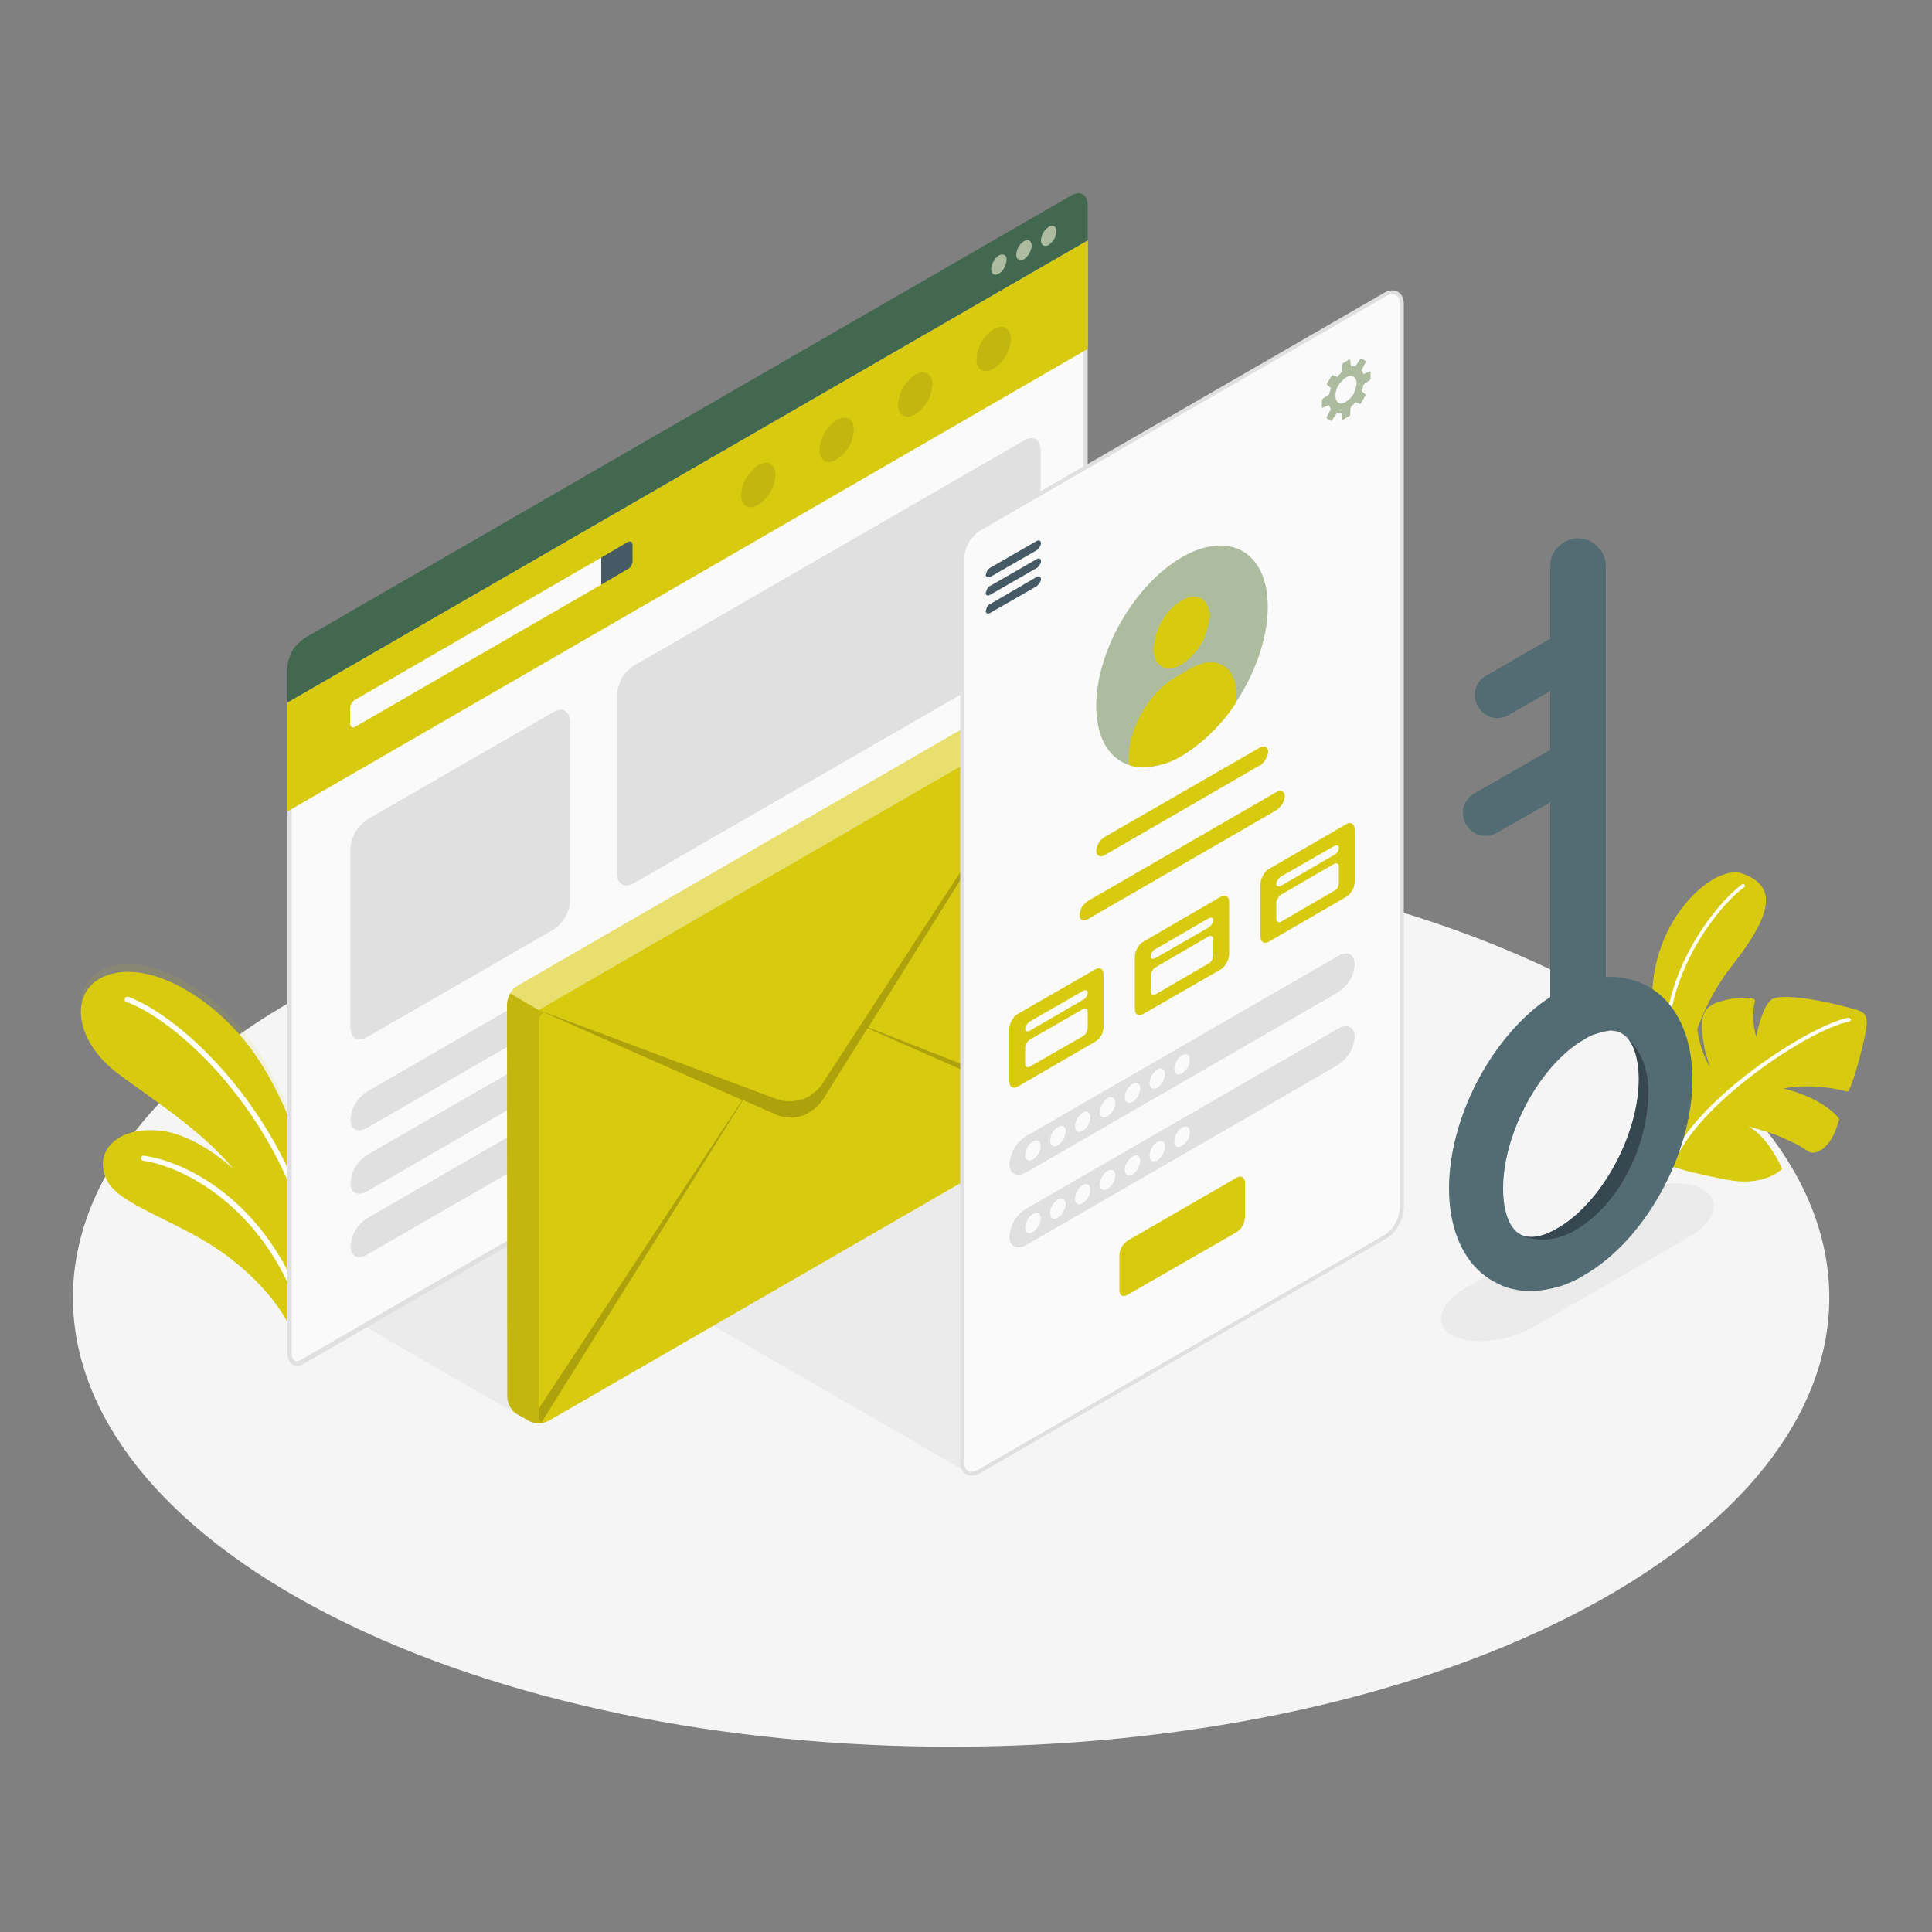 <svg version="1.2" xmlns="http://www.w3.org/2000/svg" viewBox="0 0 500 500" width="500" height="500">
	<rect x="0" y="0" width="500" height="500" fill="#808080" stroke="none"/>
	<title>Account-amico-svg</title>
	<style>
		.s0 { fill: #f5f5f5 } 
		.s1 { fill: #ebebeb } 
		.s2 { fill: #d8ca0f } 
		.s3 { opacity: .1;fill: #d8ca0f } 
		.s4 { fill: #ffffff } 
		.s5 { fill: #fafafa } 
		.s6 { fill: #e0e0e0 } 
		.s7 { fill: #455a64 } 
		.s8 { fill: #436850 } 
		.s9 { fill: #adbc9f } 
		.s10 { fill: #000000 } 
		.s11 { opacity: .4;fill: #ffffff } 
		.s12 { opacity: .1;fill: #000000 } 
		.s13 { opacity: .2;fill: #000000 } 
		.s14 { fill: #fafafa;stroke: #e0e0e0;stroke-miterlimit:10 } 
		.s15 { fill: #37474f } 
		.s16 { fill: #536c73 } 
	</style>
	<g id="freepik--Floor--inject-2">
		<path id="freepik--floor--inject-2" class="s0" d="m85.4 418c88.8 45.4 232.7 45.4 321.5 0 88.7-45.4 88.7-119 0-164.3-88.8-45.4-232.7-45.4-321.5 0-88.7 45.3-88.7 118.9 0 164.3z"/>
	</g>
	<g id="freepik--Shadows--inject-2">
		<path id="freepik--Shadow--inject-2" class="s1" d="m375.7 345.5c4.9 2.8 14.5 1.8 21.4-2.2l39.9-23.1c6.9-4 8.6-9.6 3.7-12.4-4.9-2.8-14.4-1.8-21.3 2.2l-39.9 23.2c-7 4-8.6 9.5-3.8 12.3z"/>
		<path id="freepik--shadow--inject-2" class="s1" d="m135.3 366.9l-40.6-23.5 40.6-23.4z"/>
		<path id="freepik--shadow--inject-2" class="s1" d="m250.1 380.9l-65.5-37.8 65.5-37.7z"/>
	</g>
	<g id="freepik--Plants--inject-2">
		<g id="freepik--plants--inject-2">
			<path id="Layer" class="s2" d="m80.4 312.1c0.1-9.5-6.6-29.3-16.3-41.8-9.7-12.4-25.1-21.6-36.1-18-10.3 3.4-9.4 16.9 3 25.9 12.3 9.1 30.9 20.5 36.2 36l11.2 19z"/>
			<path id="Layer" class="s3" d="m80.4 310.1c0.1-9.5-6.6-29.3-16.3-41.8-9.7-12.4-25.1-21.6-36.1-18-10.3 3.4-9.4 16.9 3 25.9 12.3 9.1 30.9 20.5 36.2 36l11.2 19z"/>
			<path id="Layer" class="s4" d="m80.9 325.1q-0.1 0-0.2-0.1-0.1 0-0.2-0.1-0.1-0.1-0.1-0.2-0.1-0.1-0.1-0.2c-6-32.5-31.9-59.2-47.5-65.2q-0.3-0.1-0.5-0.3-0.1-0.3 0-0.6 0.1-0.3 0.4-0.4 0.3-0.1 0.6 0c15.9 6.1 42.3 33.3 48.3 66.3q0.1 0.1 0 0.2 0 0.2-0.1 0.3 0 0.1-0.1 0.2-0.2 0-0.3 0.1z"/>
			<path id="Layer" class="s2" d="m75.8 345.8c-1.4-5.4-7.9-14.3-18.3-21.7-11.6-8.2-26.3-12.1-29.7-18.4-4-7.5 2.5-14.6 14.4-13 12 1.7 32.9 18.3 36 43z"/>
			<path id="Layer" class="s4" d="m78.2 340.2q-0.1 0-0.2 0-0.1-0.1-0.2-0.1 0-0.1-0.1-0.2-0.1-0.1-0.1-0.2c-9.6-27.9-30.7-37.9-40.5-39.3q-0.3 0-0.4-0.2-0.2-0.3-0.2-0.5 0.1-0.3 0.3-0.5 0.2-0.2 0.5-0.1c10.8 1.5 31.8 11.7 41.6 40.2q0.1 0.1 0.1 0.2 0 0.2-0.1 0.3-0.1 0.1-0.2 0.2-0.1 0.1-0.2 0.2 0 0-0.1 0-0.1 0-0.1 0-0.1 0-0.1 0z"/>
		</g>
		<g id="freepik--plants--inject-2">
			<path id="Layer" class="s2" d="m434.9 285c0 0 1.4-20 13.2-34.9 11.8-14.9 11-21 2.9-24-8.1-3-27 14.9-22.8 38.9 4.1 23.9 6.7 20 6.7 20z"/>
			<path id="Layer" class="s3" d="m434.9 285c0 0 1.4-20 13.2-34.9 11.8-14.9 11-21 2.9-24-8.1-3-27 14.9-22.8 38.9 4.1 23.9 6.7 20 6.7 20z"/>
			<path id="Layer" class="s4" d="m431.3 273.6q-0.1 0-0.2-0.1 0 0-0.1 0-0.1-0.1-0.1-0.2 0-0.1-0.1-0.2c-1.3-22 14.2-40.1 20-44.2q0.1-0.1 0.2-0.1 0.1 0 0.2 0 0.1 0 0.2 0.1 0 0 0.1 0.1 0 0.1 0.1 0.2 0 0.1 0 0.1 0 0.1-0.1 0.2 0 0.1-0.1 0.1c-5.7 4-21 21.8-19.7 43.5q0 0.1 0 0.2 0 0.1-0.1 0.1 0 0.1-0.1 0.1-0.1 0.1-0.2 0.1z"/>
			<path id="Layer" class="s2" d="m431.7 301.6q2 0.6 4 1.2 2 0.6 4.1 1 2 0.5 4.1 0.9 2 0.5 4.1 0.8c9.1 1.4 13.2-3 13.2-3 0 0-3.6-8.5-8.8-11q2.1 0.5 4.1 1.2 2.1 0.6 4.1 1.4 2 0.9 3.9 1.8 1.9 1 3.7 2.2c1.3 0.7 5.6 0 7.8-8.5 0 0-3.3-5.1-14.4-7.9 0 0 6.8-1.7 16.5 0.8 0.8 0.3 3.9-10.7 4.8-15.8 0.9-5.1-1.1-5-5.1-6.1-3.9-1.1-17-4-19.5-1.8-2.5 2.2-3.8 9.6-3.8 9.6q-0.3-1.1-0.5-2.3-0.2-1.2-0.3-2.4 0-1.2 0.1-2.4 0.1-1.2 0.4-2.3c0.2-0.8-3.6-1.4-9.1 0.2-4.6 1.3-4.8 4.4-4.6 7.9q0.1 1.1 0.3 2.2 0.2 1.1 0.4 2.3 0.3 1.1 0.6 2.2 0.3 1 0.7 2.1c0.3 0.7-3.5-4.5-3.6-14.3 0 0-9.3 4.6-10.9 13.8-0.9 5-2.1 19.6 3.7 26.2z"/>
			<path id="Layer" class="s4" d="m433.5 299.8q0 0 0.1 0 0.1-0.1 0.1-0.1 0.1 0 0.1-0.1 0.1 0 0.1-0.1c7.4-15.3 34.8-33.2 44.6-35.1q0.2 0 0.2 0 0.1-0.1 0.2-0.2 0-0.1 0.1-0.2 0-0.1 0-0.2-0.1-0.1-0.1-0.1-0.1-0.1-0.2-0.2 0 0-0.1-0.1-0.1 0-0.3 0c-10 2-37.8 20-45.3 35.6q0 0.1 0 0.2-0.1 0.1 0 0.2 0 0.1 0.1 0.2 0 0.1 0.1 0.1 0.1 0 0.1 0.1 0.1 0 0.1 0 0 0 0.1 0z"/>
		</g>
	</g>
	<g id="freepik--computer-screen--inject-2">
		<path id="Layer" class="s5" d="m76.8 352.9c-1.2 0-1.8-1-1.8-2.5v-168.3l206-118.9v167.5q-0.1 1.1-0.3 2.1-0.3 1-0.9 1.9-0.5 0.9-1.2 1.7-0.7 0.8-1.6 1.3l-198.6 114.6q-0.2 0.2-0.4 0.3-0.2 0-0.4 0.1-0.2 0.1-0.4 0.1-0.2 0.1-0.4 0.1z"/>
		<path id="Layer" fill-rule="evenodd" class="s6" d="m281.5 230.7q0 1.2-0.3 2.3-0.4 1-0.9 2-0.6 1-1.4 1.8-0.7 0.8-1.7 1.4l-198.5 114.7q-0.2 0.1-0.4 0.2-0.3 0.1-0.5 0.2-0.3 0.1-0.5 0.1-0.3 0-0.5 0c-1.4 0-2.4-1-2.4-3v-168.6l207.1-119.6zm-206-48.2v167.8c0 0.6 0.2 2 1.3 2q0.2-0.1 0.3-0.1 0.2 0 0.4-0.1 0.2 0 0.3-0.1 0.2-0.1 0.3-0.2l198.5-114.6q0.8-0.5 1.5-1.2 0.7-0.7 1.2-1.6 0.5-0.8 0.7-1.8 0.3-0.9 0.4-1.9v-166.5z"/>
		<path id="Layer" class="s2" d="m74.4 181.8v28.2l207.1-119.7v-28.1z"/>
		<path id="Layer" class="s5" d="m90.6 183.3v4c0 0.8 0.6 1.2 1.3 0.8l63.7-36.8v-7l-63.7 36.8q-0.3 0.1-0.5 0.4-0.2 0.2-0.4 0.5-0.2 0.3-0.3 0.6 0 0.4-0.1 0.7z"/>
		<path id="Layer" class="s7" d="m162.4 140.3c0.8-0.4 1.3 0 1.3 0.8v4q0 0.3-0.1 0.7-0.1 0.3-0.2 0.6-0.2 0.3-0.4 0.5-0.3 0.3-0.6 0.4l-6.8 4v-7z"/>
		<path id="Layer" class="s8" d="m74.4 172.7q0-1.1 0.4-2.2 0.3-1 0.8-2 0.6-1 1.4-1.8 0.8-0.8 1.7-1.5l198.5-114.6c2.4-1.4 4.3-0.2 4.3 2.5v9.1l-207.1 119.6z"/>
		<path id="Layer" class="s9" d="m258.5 66.1q-0.4 0.3-0.8 0.7-0.3 0.4-0.6 0.9-0.3 0.4-0.4 0.9-0.2 0.5-0.2 1c0 1.3 0.9 1.9 2 1.2q0.5-0.3 0.8-0.6 0.4-0.4 0.6-0.9 0.3-0.5 0.4-1 0.2-0.5 0.2-1c0.1-1.3-0.9-1.8-2-1.2z"/>
		<path id="Layer" class="s9" d="m265 62.4q-0.4 0.3-0.8 0.7-0.4 0.4-0.6 0.8-0.3 0.5-0.4 1-0.2 0.5-0.2 1c0 1.3 0.9 1.8 2 1.2q0.4-0.3 0.8-0.7 0.4-0.4 0.6-0.8 0.3-0.5 0.4-1 0.2-0.5 0.2-1c0-1.3-0.9-1.8-2-1.2z"/>
		<path id="Layer" class="s9" d="m271.4 58.7q-0.4 0.3-0.8 0.7-0.4 0.4-0.6 0.8-0.3 0.5-0.4 1-0.2 0.5-0.2 1c0 1.3 0.9 1.8 2 1.2q0.4-0.3 0.8-0.7 0.3-0.4 0.6-0.8 0.3-0.5 0.4-1 0.2-0.5 0.2-1c0-1.3-0.9-1.9-2-1.2z"/>
		<g id="Layer" style="opacity: .1">
			<path id="Layer" class="s10" d="m216.5 108.7q-0.9 0.6-1.7 1.4-0.8 0.9-1.4 1.9-0.6 1-0.9 2.1-0.3 1.1-0.4 2.3c0 2.8 2 4 4.4 2.5q1-0.6 1.8-1.4 0.8-0.9 1.4-1.9 0.6-1 0.9-2.1 0.3-1.1 0.4-2.3c0-2.8-2-3.9-4.5-2.5z"/>
			<path id="Layer" class="s10" d="m196.2 120.4q-0.9 0.6-1.7 1.5-0.8 0.8-1.4 1.8-0.6 1-0.9 2.1-0.3 1.1-0.4 2.3c0 2.8 2 4 4.4 2.6q1-0.7 1.8-1.5 0.8-0.9 1.4-1.9 0.6-1 0.9-2.1 0.3-1.1 0.4-2.2c0-2.9-2-4-4.5-2.6z"/>
			<path id="Layer" class="s10" d="m236.9 97q-1 0.6-1.8 1.5-0.8 0.8-1.4 1.8-0.6 1-0.9 2.1-0.3 1.1-0.4 2.3c0 2.8 2 4 4.5 2.5q0.9-0.6 1.7-1.4 0.8-0.9 1.4-1.9 0.6-1 0.9-2.1 0.3-1.1 0.4-2.2c0-2.9-2-4.1-4.4-2.6z"/>
			<path id="Layer" class="s10" d="m257.2 85.2q-1 0.6-1.8 1.5-0.8 0.8-1.4 1.8-0.5 1-0.9 2.1-0.3 1.1-0.4 2.3c0 2.8 2 4 4.5 2.5q0.9-0.6 1.7-1.4 0.8-0.9 1.4-1.9 0.6-1 0.9-2.1 0.4-1.1 0.4-2.2c0-2.9-2-4-4.4-2.6z"/>
		</g>
		<path id="Layer" class="s6" d="m95 212.1l48.2-27.8c2.4-1.4 4.3-0.3 4.3 2.5v46.3q0 1.1-0.3 2.2-0.4 1.1-0.9 2.1-0.6 0.9-1.4 1.8-0.7 0.8-1.7 1.4l-48.2 27.8c-2.4 1.4-4.3 0.3-4.3-2.5v-46.3q0-1.1 0.4-2.2 0.3-1 0.8-2 0.6-1 1.4-1.8 0.8-0.8 1.7-1.5z"/>
		<path id="Layer" class="s6" d="m164 172.3l101-58.3c2.4-1.4 4.3-0.3 4.3 2.5v46.3q0 1.1-0.4 2.2-0.3 1.1-0.8 2-0.6 1-1.4 1.8-0.8 0.9-1.7 1.5l-101 58.3c-2.4 1.3-4.3 0.2-4.3-2.5v-46.3q0-1.1 0.4-2.2 0.3-1.1 0.8-2.1 0.6-1 1.4-1.8 0.8-0.8 1.7-1.4z"/>
		<path id="Layer" class="s6" d="m95 282.5l76.6-44.3c2.4-1.3 4.4-0.4 4.4 2.2q-0.1 1.1-0.4 2.2-0.4 1-0.9 2-0.6 0.9-1.4 1.7-0.7 0.7-1.7 1.3l-76.6 44.3c-2.4 1.4-4.3 0.4-4.3-2.2q0.1-1.1 0.4-2.1 0.3-1.1 0.9-2 0.5-1 1.3-1.7 0.8-0.8 1.7-1.4z"/>
		<path id="Layer" class="s6" d="m95 298.9l76.6-44.2c2.4-1.4 4.4-0.4 4.4 2.2q-0.1 1.1-0.4 2.1-0.4 1-0.9 2-0.6 0.9-1.4 1.7-0.7 0.8-1.7 1.3l-76.6 44.3c-2.4 1.4-4.3 0.4-4.3-2.2q0.1-1.1 0.4-2.1 0.3-1.1 0.9-2 0.5-0.9 1.3-1.7 0.8-0.8 1.7-1.4z"/>
		<path id="Layer" class="s6" d="m95 315.3l76.6-44.2c2.4-1.4 4.4-0.4 4.4 2.2q-0.1 1.1-0.4 2.1-0.4 1-0.9 2-0.6 0.9-1.4 1.7-0.7 0.8-1.7 1.4l-76.6 44.2c-2.4 1.4-4.3 0.4-4.3-2.2q0.1-1.1 0.4-2.1 0.3-1.1 0.9-2 0.5-0.9 1.3-1.7 0.8-0.8 1.7-1.4z"/>
	</g>
	<g id="freepik--Envelope--inject-2">
		<g id="freepik--Letter--inject-2">
			<path id="Layer" class="s2" d="m131.2 259.7q0.1-0.7 0.3-1.4 0.2-0.6 0.5-1.2 0.4-0.6 0.8-1.1 0.5-0.5 1-0.8l133-76.8q0.6-0.3 1.2-0.4 0.7-0.2 1.4-0.2 0.6 0 1.3 0.2 0.7 0.1 1.3 0.4l2.9 1.7q0.6 0.4 1 0.9 0.5 0.5 0.8 1.1 0.4 0.6 0.6 1.2 0.1 0.7 0.2 1.3v101.9q-0.1 0.7-0.2 1.3-0.2 0.7-0.6 1.3-0.3 0.6-0.8 1-0.4 0.5-1 0.9l-132.9 76.7q-0.6 0.3-1.3 0.5-0.6 0.2-1.3 0.2-0.7 0-1.3-0.2-0.7-0.2-1.3-0.5l-2.9-1.7q-0.6-0.3-1.1-0.8-0.4-0.5-0.8-1.1-0.3-0.6-0.5-1.2-0.2-0.7-0.2-1.4z"/>
			<path id="Layer" class="s11" d="m132 257.1l7.4 4.3 137.3-79.3q-0.2-0.3-0.4-0.6-0.2-0.3-0.4-0.5-0.2-0.3-0.5-0.5-0.2-0.2-0.5-0.4l-2.9-1.7q-0.6-0.3-1.3-0.4-0.6-0.2-1.3-0.2-0.7 0-1.3 0.2-0.7 0.1-1.3 0.4l-133 76.8q-0.2 0.1-0.5 0.4-0.3 0.2-0.5 0.4-0.2 0.3-0.4 0.5-0.2 0.3-0.4 0.6z"/>
			<path id="Layer" class="s12" d="m131.2 259.7v101.8q0.1 0.7 0.3 1.4 0.2 0.6 0.5 1.2 0.4 0.6 0.8 1.1 0.5 0.5 1 0.8l3 1.7q0.1 0.1 0.2 0.1 0 0.1 0.1 0.1 0.1 0.1 0.2 0.1 0.1 0 0.2 0.1 0.1 0 0.3 0 0.1 0.1 0.2 0.1 0.2 0 0.3 0.1 0.1 0 0.3 0 0.2 0 0.5 0.1 0.2 0 0.5 0 0.2-0.1 0.5-0.1 0.3 0 0.5-0.1 0.1 0 0.1 0 0.1 0 0.2 0 0 0 0.1-0.1 0.1 0 0.1 0l0.3-0.1q-0.1 0-0.3 0.1-0.1 0-0.3 0-0.2 0-0.3 0-0.2-0.1-0.3-0.1-0.2-0.2-0.4-0.3-0.2-0.2-0.3-0.5-0.1-0.2-0.1-0.4 0-0.3 0-0.5v-101.9q0-0.4 0.1-0.7 0-0.4 0.2-0.7 0.2-0.2 0.5-0.5 0.2-0.2 0.5-0.4l-1.3-0.7-7.4-4.3q-0.2 0.3-0.3 0.6-0.1 0.3-0.2 0.6-0.1 0.4-0.2 0.7 0 0.3-0.1 0.7z"/>
			<path id="Layer" class="s13" d="m139.4 261.4l61.5 23q1.6 0.6 3.3 0.6 1.7 0 3.4-0.5 1.6-0.5 2.9-1.6 1.4-1 2.3-2.4l9.9-15.2 54.5-83.5-52.5 84.1 52.8 20.7q0 0.3-0.1 0.6-0.1 0.4-0.2 0.7-0.1 0.3-0.2 0.6-0.1 0.4-0.3 0.6l-52.2-23-11.5 18.4q-1 1.5-2.4 2.6-1.4 1.1-3.1 1.7-1.8 0.5-3.6 0.4-1.8-0.1-3.4-0.9l-8.2-3.6-52.1 83.3q-0.2-0.1-0.4-0.3-0.2-0.2-0.3-0.4-0.1-0.3-0.1-0.5 0-0.3 0-0.5v-1.7l52.7-79.9z"/>
		</g>
	</g>
	<g id="freepik--mobile-screen--inject-2">
		<path id="Layer" class="s14" d="m249 144.4v233.9c0 2.8 2 3.9 4.4 2.5l105.1-60.7q0.9-0.6 1.7-1.4 0.8-0.8 1.3-1.8 0.6-1 0.9-2.1 0.3-1 0.4-2.2v-233.9c0-2.7-2-3.8-4.3-2.5l-105.1 60.7q-1 0.6-1.7 1.4-0.8 0.9-1.4 1.8-0.5 1-0.9 2.1-0.3 1.1-0.4 2.2z"/>
		<path id="Layer" class="s7" d="m255.1 148.8q0.1-0.3 0.2-0.6 0-0.2 0.2-0.5 0.1-0.2 0.3-0.4 0.2-0.2 0.5-0.4l12-6.9c0.6-0.3 1.1-0.1 1.1 0.6q0 0.2-0.1 0.5-0.1 0.3-0.3 0.5-0.1 0.2-0.3 0.4-0.2 0.2-0.4 0.4l-12 6.9c-0.7 0.3-1.2 0.1-1.2-0.5z"/>
		<path id="Layer" class="s7" d="m255.1 153.4q0.1-0.3 0.2-0.5 0-0.3 0.2-0.5 0.1-0.3 0.3-0.5 0.2-0.2 0.5-0.3l12-6.9c0.6-0.4 1.1-0.1 1.1 0.5q0 0.3-0.1 0.6-0.1 0.2-0.3 0.5-0.1 0.2-0.3 0.4-0.2 0.2-0.4 0.3l-12 6.9c-0.7 0.4-1.2 0.2-1.2-0.5z"/>
		<path id="Layer" class="s7" d="m255.1 158.1q0.1-0.3 0.2-0.6 0-0.2 0.2-0.5 0.1-0.2 0.3-0.4 0.2-0.2 0.5-0.3l12-7c0.6-0.3 1.1-0.1 1.1 0.6q0 0.2-0.1 0.5-0.1 0.3-0.3 0.5-0.1 0.3-0.3 0.4-0.2 0.2-0.4 0.4l-12 6.9c-0.7 0.4-1.2 0.1-1.2-0.5z"/>
		<path id="Layer" fill-rule="evenodd" class="s9" d="m354.7 98.2q-0.1 0-0.1 0.1 0 0 0 0.1-0.1 0-0.1 0l-1.5 1q0 0 0 0.1-0.1 0-0.1 0.1 0 0-0.1 0 0 0.1 0 0.1 0 0.2-0.1 0.3 0 0.2 0 0.4-0.1 0.1-0.1 0.3-0.1 0.1-0.2 0.3 0 0 0 0.1 0 0 0 0.1 0 0 0.1 0 0 0.1 0 0.1l0.8 0.7q0.1 0 0.1 0.1 0 0 0 0.1 0 0.1 0 0.1l-1.2 2.1q0 0 0 0.1-0.1 0-0.1 0 0 0-0.1 0 0 0-0.1 0l-1-0.4q0 0-0.1 0-0.1 0-0.1 0.1-0.1 0-0.1 0-0.1 0.2-0.2 0.3-0.1 0.1-0.2 0.2-0.1 0.2-0.3 0.3-0.1 0.1-0.2 0.2 0 0.1-0.1 0.1 0 0 0 0.1 0 0 0 0.1-0.1 0-0.1 0.1l-0.1 1.8q0 0 0 0.1-0.1 0-0.1 0 0 0.1 0 0.1-0.1 0-0.1 0.1l-1.6 0.9c-0.1 0.1-0.2 0-0.2-0.1l-0.2-1.6q0-0.1-0.1-0.1-0.1 0-0.1 0-0.1 0-0.2 0-0.1 0-0.2 0-0.1 0.1-0.2 0.1-0.1 0-0.2 0 0 0-0.1 0 0 0-0.1 0-0.1 0.1-0.1 0.1l-1.2 1.8q0 0 0 0.1-0.1 0-0.1 0-0.1 0-0.1 0 0 0-0.1 0l-1-0.6q0 0 0-0.1-0.1 0-0.1 0 0-0.1 0-0.1 0-0.1 0-0.1l1-1.9q0.1-0.1 0.1-0.1 0-0.1 0-0.1 0-0.1 0-0.1 0 0-0.1-0.1 0-0.1-0.1-0.2 0 0 0-0.1-0.1-0.1-0.1-0.2-0.1-0.1-0.1-0.2 0 0 0-0.1 0 0-0.1 0-0.1 0-0.1 0l-1.5 0.6q0 0.1 0 0.1-0.1 0-0.1-0.1-0.1-0.1-0.1-0.1v-1.9q0.1 0 0.1 0 0-0.1 0-0.1 0-0.1 0.1-0.1 0 0 0-0.1l1.5-1q0 0 0.1 0 0-0.1 0-0.1 0 0 0.1-0.1 0 0 0-0.1 0-0.1 0.1-0.3 0-0.2 0.1-0.3 0-0.2 0.1-0.3 0-0.2 0.1-0.3 0-0.1 0-0.1 0-0.1 0-0.1 0-0.1 0-0.1-0.1 0-0.1-0.1l-0.8-0.7q-0.1 0-0.1 0 0-0.1 0-0.1 0-0.1 0-0.1 0 0 0-0.1l1.2-2q0-0.1 0.1-0.1 0.1-0.1 0.1-0.1 0 0 0.1 0l1 0.4q0 0 0.1 0 0 0 0.1 0 0.1 0 0.1-0.1 0.1-0.1 0.2-0.2 0.1-0.2 0.2-0.3 0.2-0.1 0.3-0.2 0.1-0.2 0.2-0.3 0 0 0.1-0.1 0-0.1 0.1-0.1 0-0.1 0-0.1l0.1-1.8q0-0.1 0.1-0.1 0-0.1 0-0.1 0 0 0.1-0.1l1.6-1c0.1 0 0.2 0 0.2 0.1l0.2 1.6q0 0.1 0 0.1 0 0 0.1 0 0 0.1 0 0.1 0.1 0 0.1 0 0.1-0.1 0.2-0.1 0.1 0 0.2 0 0.1 0 0.2 0 0.1 0 0.2 0 0 0 0.1 0 0 0 0.1 0 0-0.1 0-0.1 0.1 0 0.1-0.1l1.2-1.8q0 0 0.1 0 0.1-0.1 0.1-0.1 0.1 0.1 0.1 0.1l1 0.6q0 0 0.1 0 0 0.1 0 0.1 0 0 0 0.1l-1 2q0 0-0.1 0.1 0 0 0 0.1 0 0 0 0.1 0.1 0 0.1 0 0 0.1 0.1 0.2 0 0.1 0.1 0.2 0 0.1 0 0.2 0.1 0.1 0.1 0.1 0 0.1 0 0.1 0.1 0 0.1 0.1 0 0 0.1 0l1.5-0.7q0.1 0 0.1 0 0 0 0.1 0.1c0 0 0 1.9 0 2zm-5.3 4.9q0.5-0.5 0.9-1.1 0.3-0.7 0.5-1.3 0.2-0.7 0.3-1.4c0-1.8-1.3-2.5-2.8-1.6q-0.6 0.4-1 0.9-0.5 0.5-0.9 1.1-0.4 0.6-0.6 1.3-0.2 0.7-0.2 1.4c0 1.8 1.2 2.5 2.7 1.6q0.6-0.4 1.1-0.9z"/>
		<path id="Layer" class="s9" d="m305.9 144.2c12.3-7.1 22.2-1.3 22.2 12.8 0 14.2-9.9 31.4-22.2 38.5-12.3 7.1-22.2 1.4-22.2-12.8 0-14.2 9.9-31.4 22.2-38.5z"/>
		<path id="Layer" class="s2" d="m305.8 155.4c4-2.3 7.2-0.5 7.2 4.1q-0.1 1.9-0.7 3.7-0.5 1.8-1.4 3.4-1 1.6-2.3 3-1.3 1.4-2.8 2.4c-4 2.3-7.3 0.4-7.3-4.2q0.2-1.8 0.7-3.6 0.5-1.8 1.5-3.5 0.9-1.6 2.2-3 1.3-1.3 2.9-2.3z"/>
		<path id="Layer" class="s2" d="m320 179.9c0-7.6-5.3-10.6-11.9-6.9l-4.1 2.4c-6.5 3.8-11.9 13-11.9 20.5v2.1q0.5 0.1 1 0.3 0.5 0.1 0.9 0.1 0.5 0.1 1 0.2 0.5 0 1 0 1.3-0.1 2.6-0.3 1.3-0.2 2.5-0.6 1.3-0.3 2.5-0.9 1.2-0.5 2.3-1.2 2.1-1.3 4.1-2.9 2-1.5 3.7-3.3 1.8-1.7 3.4-3.7 1.6-1.9 2.9-4.1z"/>
		<path id="Layer" class="s2" d="m285.9 216.6l40.1-23.1c1.2-0.7 2.2-0.2 2.2 1.1q-0.1 0.5-0.2 1-0.2 0.5-0.5 1-0.3 0.5-0.7 0.9-0.3 0.4-0.8 0.6l-40.1 23.2c-1.2 0.7-2.2 0.2-2.2-1.1q0-0.5 0.2-1 0.2-0.6 0.4-1 0.3-0.5 0.7-0.9 0.4-0.4 0.9-0.7z"/>
		<path id="Layer" class="s2" d="m281.5 233.2l48.8-28.2c1.2-0.7 2.2-0.2 2.2 1.1q-0.1 0.5-0.2 1.1-0.2 0.5-0.5 1-0.3 0.4-0.7 0.8-0.3 0.4-0.8 0.7l-48.8 28.2c-1.2 0.7-2.1 0.2-2.1-1.1q0-0.5 0.2-1.1 0.2-0.5 0.4-1 0.3-0.4 0.7-0.8 0.4-0.4 0.8-0.7z"/>
		<path id="Layer" class="s15" d="m331.6 227.7l13.6-7.8c0.8-0.5 1.3-0.3 1.3 0.4q0 0.3-0.1 0.6-0.1 0.3-0.3 0.5-0.2 0.3-0.4 0.5-0.2 0.2-0.5 0.3l-13.6 7.9c-0.7 0.4-1.3 0.2-1.3-0.4q0-0.3 0.1-0.6 0.1-0.3 0.3-0.5 0.2-0.3 0.4-0.5 0.2-0.2 0.5-0.4z"/>
		<path id="Layer" class="s2" d="m263.4 262.4l20-11.5c1.2-0.7 2.2-0.2 2.2 1.2v13.8q0 0.5-0.2 1.1-0.1 0.5-0.4 1-0.3 0.5-0.7 0.9-0.4 0.4-0.9 0.7l-20 11.6c-1.2 0.7-2.2 0.1-2.2-1.3v-13.7q0.1-0.6 0.2-1.1 0.2-0.6 0.5-1.1 0.3-0.4 0.6-0.9 0.4-0.4 0.9-0.7z"/>
		<path id="Layer" class="s5" d="m266.6 264.3l13.6-7.8c0.8-0.4 1.3-0.3 1.3 0.4q0 0.3-0.1 0.6-0.1 0.3-0.3 0.5-0.1 0.3-0.4 0.5-0.2 0.2-0.5 0.3l-13.6 7.9c-0.7 0.4-1.3 0.2-1.3-0.4q0-0.3 0.1-0.6 0.2-0.3 0.3-0.5 0.2-0.3 0.4-0.5 0.2-0.2 0.5-0.4z"/>
		<path id="Layer" class="s5" d="m265.3 271.3v4c0 0.8 0.6 1.1 1.3 0.7l13.6-7.8q0.3-0.2 0.6-0.5 0.2-0.2 0.4-0.5 0.1-0.3 0.2-0.6 0.1-0.4 0.1-0.7v-4c0-0.8-0.5-1.2-1.3-0.7l-13.6 7.8q-0.3 0.2-0.5 0.4-0.3 0.3-0.4 0.6-0.2 0.3-0.3 0.6-0.1 0.3-0.1 0.7z"/>
		<path id="Layer" class="s2" d="m295.9 243.7l20-11.6c1.2-0.7 2.2-0.1 2.2 1.2v13.8q-0.1 0.6-0.2 1.1-0.2 0.6-0.5 1-0.2 0.5-0.6 0.9-0.4 0.5-0.9 0.8l-20 11.5c-1.2 0.7-2.2 0.2-2.2-1.2v-13.8q0.1-0.5 0.2-1.1 0.2-0.5 0.5-1 0.3-0.5 0.6-0.9 0.4-0.4 0.9-0.7z"/>
		<path id="Layer" class="s5" d="m299.1 245.6l13.6-7.9c0.8-0.4 1.3-0.2 1.3 0.4q0 0.3-0.1 0.6-0.1 0.3-0.3 0.5-0.1 0.3-0.4 0.5-0.2 0.2-0.5 0.4l-13.6 7.8c-0.7 0.4-1.3 0.3-1.3-0.4q0-0.3 0.1-0.6 0.2-0.3 0.3-0.5 0.2-0.3 0.4-0.5 0.2-0.2 0.5-0.3z"/>
		<path id="Layer" class="s5" d="m297.8 252.5v4c0 0.9 0.6 1.2 1.3 0.8l13.6-7.9q0.3-0.2 0.6-0.4 0.2-0.3 0.4-0.6 0.1-0.3 0.2-0.6 0.1-0.3 0.1-0.7v-4c0-0.8-0.6-1.1-1.3-0.7l-13.6 7.9q-0.3 0.2-0.5 0.4-0.3 0.3-0.4 0.6-0.2 0.2-0.3 0.6-0.1 0.3-0.1 0.6z"/>
		<path id="Layer" class="s2" d="m328.4 224.9l20-11.6c1.2-0.7 2.2-0.1 2.2 1.3v13.7q-0.1 0.6-0.2 1.2-0.2 0.5-0.5 1-0.3 0.5-0.6 0.9-0.4 0.4-0.9 0.7l-20 11.6c-1.2 0.7-2.2 0.1-2.2-1.3v-13.7q0.1-0.6 0.2-1.1 0.2-0.6 0.5-1.1 0.2-0.5 0.6-0.9 0.4-0.4 0.9-0.7z"/>
		<path id="Layer" class="s5" d="m331.6 226.8l13.6-7.8c0.8-0.4 1.3-0.2 1.3 0.4q0 0.3-0.1 0.6-0.1 0.3-0.3 0.5-0.2 0.3-0.4 0.5-0.2 0.2-0.5 0.3l-13.6 7.9c-0.7 0.4-1.3 0.2-1.3-0.4q0-0.3 0.1-0.6 0.1-0.3 0.3-0.5 0.2-0.3 0.4-0.5 0.2-0.2 0.5-0.4z"/>
		<path id="Layer" class="s5" d="m330.3 233.8v4c0 0.8 0.6 1.1 1.3 0.7l13.6-7.9q0.3-0.2 0.6-0.4 0.2-0.2 0.4-0.5 0.1-0.3 0.2-0.7 0.1-0.3 0.1-0.6v-4c0-0.9-0.5-1.2-1.3-0.8l-13.6 7.9q-0.3 0.2-0.5 0.4-0.3 0.3-0.4 0.6-0.2 0.3-0.3 0.6-0.1 0.3-0.1 0.7z"/>
		<path id="Layer" class="s6" d="m265.6 294l80.7-46.6c2.4-1.4 4.3-0.4 4.3 2.2q-0.1 1.1-0.4 2.1-0.3 1.1-0.9 2-0.6 1-1.3 1.7-0.8 0.8-1.7 1.4l-80.7 46.6c-2.4 1.4-4.4 0.4-4.4-2.2q0.1-1.1 0.5-2.1 0.3-1.1 0.8-2 0.6-1 1.4-1.7 0.7-0.8 1.7-1.4z"/>
		<path id="Layer" class="s6" d="m265.6 312.8l80.7-46.6c2.4-1.4 4.3-0.4 4.3 2.2q-0.1 1.1-0.4 2.1-0.3 1-0.9 2-0.6 0.9-1.3 1.7-0.8 0.8-1.7 1.4l-80.7 46.6c-2.4 1.3-4.4 0.4-4.4-2.2q0.1-1.1 0.5-2.2 0.3-1 0.8-2 0.6-0.9 1.4-1.7 0.7-0.7 1.7-1.3z"/>
		<path id="Layer" class="s2" d="m291.8 321.1l28.2-16.3c1.2-0.7 2.2-0.1 2.2 1.2v9.1q-0.1 0.6-0.2 1.1-0.2 0.6-0.5 1.1-0.2 0.4-0.6 0.9-0.4 0.4-0.9 0.7l-28.2 16.2c-1.2 0.7-2.1 0.2-2.1-1.2v-9.1q0-0.6 0.2-1.1 0.1-0.5 0.4-1 0.3-0.5 0.7-0.9 0.4-0.4 0.8-0.7z"/>
		<path id="Layer" class="s5" d="m267.3 295.4q-0.4 0.3-0.8 0.7-0.3 0.4-0.6 0.8-0.2 0.5-0.4 1-0.1 0.5-0.2 1c0 1.3 0.9 1.8 2 1.2q0.5-0.3 0.8-0.7 0.4-0.4 0.6-0.8 0.3-0.5 0.5-1 0.1-0.5 0.1-1c0.1-1.3-0.9-1.9-2-1.2z"/>
		<path id="Layer" class="s5" d="m273.8 291.7q-0.5 0.3-0.8 0.6-0.4 0.4-0.7 0.9-0.2 0.4-0.4 1-0.1 0.5-0.1 1c0 1.3 0.9 1.8 2 1.2q0.4-0.3 0.8-0.7 0.3-0.4 0.6-0.9 0.2-0.4 0.4-0.9 0.1-0.5 0.2-1.1c0-1.3-0.9-1.8-2-1.1z"/>
		<path id="Layer" class="s5" d="m280.2 288q-0.4 0.3-0.8 0.7-0.4 0.4-0.6 0.8-0.3 0.5-0.4 1-0.2 0.5-0.2 1c0 1.3 0.9 1.8 2 1.2q0.4-0.3 0.8-0.7 0.4-0.4 0.6-0.8 0.3-0.5 0.4-1 0.2-0.5 0.2-1c0-1.4-0.9-1.9-2-1.2z"/>
		<path id="Layer" class="s5" d="m286.6 284.2q-0.4 0.3-0.8 0.7-0.3 0.4-0.6 0.9-0.2 0.4-0.4 0.9-0.1 0.5-0.2 1c0 1.3 0.9 1.9 2 1.2q0.5-0.3 0.8-0.7 0.4-0.3 0.7-0.8 0.2-0.5 0.4-1 0.1-0.5 0.1-1c0.1-1.3-0.8-1.8-2-1.2z"/>
		<path id="Layer" class="s5" d="m293.1 280.5q-0.5 0.3-0.8 0.7-0.4 0.4-0.6 0.8-0.3 0.5-0.5 1-0.1 0.5-0.1 1c0 1.3 0.9 1.8 2 1.2q0.4-0.3 0.8-0.7 0.3-0.4 0.6-0.8 0.2-0.5 0.4-1 0.1-0.5 0.2-1c0-1.3-0.9-1.8-2-1.2z"/>
		<path id="Layer" class="s5" d="m299.5 276.8q-0.4 0.3-0.8 0.7-0.4 0.4-0.6 0.8-0.3 0.5-0.4 1-0.2 0.5-0.2 1c0 1.3 0.9 1.8 2 1.2q0.4-0.3 0.8-0.7 0.4-0.4 0.6-0.8 0.3-0.5 0.4-1 0.2-0.5 0.2-1c0-1.3-0.9-1.9-2-1.2z"/>
		<path id="Layer" class="s5" d="m305.9 273.1q-0.4 0.3-0.8 0.6-0.3 0.4-0.6 0.9-0.2 0.5-0.4 1-0.1 0.5-0.2 1c0 1.3 0.9 1.8 2 1.2q0.5-0.3 0.8-0.7 0.4-0.4 0.7-0.9 0.2-0.4 0.4-0.9 0.1-0.5 0.1-1.1c0.1-1.2-0.8-1.8-2-1.1z"/>
		<path id="Layer" class="s5" d="m267.3 314.2q-0.4 0.3-0.8 0.6-0.3 0.4-0.6 0.9-0.2 0.5-0.4 1-0.1 0.5-0.2 1c0 1.3 0.9 1.8 2 1.2q0.5-0.3 0.8-0.7 0.4-0.4 0.6-0.9 0.3-0.4 0.5-0.9 0.1-0.5 0.1-1.1c0.1-1.3-0.9-1.8-2-1.1z"/>
		<path id="Layer" class="s5" d="m273.8 310.4q-0.5 0.3-0.8 0.7-0.4 0.4-0.7 0.9-0.2 0.4-0.4 0.9-0.1 0.5-0.1 1.1c0 1.3 0.9 1.8 2 1.1q0.4-0.3 0.8-0.6 0.3-0.4 0.6-0.9 0.2-0.4 0.4-0.9 0.1-0.5 0.2-1.1c0-1.3-0.9-1.8-2-1.2z"/>
		<path id="Layer" class="s5" d="m280.2 306.7q-0.4 0.3-0.8 0.7-0.4 0.4-0.6 0.9-0.3 0.4-0.4 0.9-0.2 0.5-0.2 1c0 1.3 0.9 1.9 2 1.2q0.4-0.3 0.8-0.7 0.4-0.3 0.6-0.8 0.3-0.5 0.4-1 0.2-0.5 0.2-1c0-1.3-0.9-1.8-2-1.2z"/>
		<path id="Layer" class="s5" d="m286.6 303q-0.4 0.3-0.8 0.7-0.3 0.4-0.6 0.8-0.2 0.5-0.4 1-0.1 0.5-0.2 1c0 1.3 0.9 1.8 2 1.2q0.5-0.3 0.8-0.7 0.4-0.4 0.7-0.8 0.2-0.5 0.4-1 0.1-0.5 0.1-1c0.1-1.3-0.8-1.8-2-1.2z"/>
		<path id="Layer" class="s5" d="m293.1 299.3q-0.5 0.3-0.8 0.7-0.4 0.4-0.6 0.8-0.3 0.5-0.5 1-0.1 0.5-0.1 1c0 1.3 0.9 1.8 2 1.2q0.4-0.3 0.8-0.7 0.3-0.4 0.6-0.8 0.2-0.5 0.4-1 0.1-0.5 0.2-1c0-1.3-0.9-1.9-2-1.2z"/>
		<path id="Layer" class="s5" d="m299.5 295.6q-0.4 0.3-0.8 0.6-0.4 0.4-0.6 0.9-0.3 0.5-0.4 1-0.2 0.5-0.2 1c0 1.3 0.9 1.8 2 1.2q0.4-0.3 0.8-0.7 0.4-0.4 0.6-0.9 0.3-0.4 0.4-0.9 0.2-0.5 0.2-1.1c0-1.3-0.9-1.8-2-1.1z"/>
		<path id="Layer" class="s5" d="m305.9 291.8q-0.4 0.3-0.8 0.7-0.3 0.4-0.6 0.9-0.2 0.4-0.4 0.9-0.1 0.5-0.2 1.1c0 1.3 0.9 1.8 2 1.1q0.5-0.3 0.8-0.6 0.4-0.4 0.7-0.9 0.2-0.4 0.4-0.9 0.1-0.6 0.1-1.1c0.1-1.3-0.8-1.8-2-1.2z"/>
	</g>
	<g id="freepik--Key--inject-2">
		<path id="Layer" fill-rule="evenodd" class="s16" d="m396.2 334.1q-1.3 0-2.6-0.1-1.3-0.2-2.5-0.5-1.3-0.3-2.4-0.8-1.2-0.5-2.4-1.2c-7.2-4.1-11.3-12.8-11.3-23.9 0-19.4 12.3-41.6 28-50.7 8.5-4.9 16.9-5.4 23.7-1.5 7.2 4.1 11.3 12.9 11.3 23.9 0 19.4-12.3 41.7-28 50.7q-1.6 1-3.2 1.7-1.7 0.8-3.4 1.3-1.8 0.5-3.6 0.8-1.8 0.3-3.6 0.3zm20.6-67.4q-0.9 0.1-1.8 0.3-0.8 0.2-1.7 0.5-0.9 0.2-1.7 0.6-0.8 0.4-1.6 0.9c-11.4 6.5-21 24.3-21 38.6 0 5.8 1.6 10.3 4.4 11.8 3.1 1.8 7.4-0.1 9.7-1.5 11.4-6.5 21.1-24.3 21.1-38.6 0-5.8-1.7-10.3-4.4-11.8q-0.3-0.2-0.7-0.4-0.4-0.1-0.7-0.2-0.4-0.1-0.8-0.1-0.4-0.1-0.8-0.1z"/>
		<path id="Layer" class="s15" d="m426.6 282.4c0-10.9-6.9-14.9-6.9-14.9 2.8 1.5 4.4 6 4.4 11.8 0 14.3-9.6 32.1-21.1 38.6-2.3 1.4-6.6 3.3-9.7 1.5 0 0 5.8 3.6 13.8-0.7 11.6-6.3 19.5-22 19.5-36.3z"/>
		<path id="Layer" class="s16" d="m415.6 146.3c-0.1-1.9-0.9-3.6-2.2-4.9-1.3-1.3-3.1-2.1-5-2.1-1.9 0-3.7 0.8-5 2.1-1.4 1.3-2.2 3-2.2 4.9v114.7q0 0.5 0.2 0.9 0.1 0.5 0.4 0.9 0.3 0.4 0.7 0.7 0.3 0.3 0.8 0.5 1.2 0.6 2.5 0.9 1.3 0.3 2.6 0.3 1.3 0 2.6-0.3 1.3-0.3 2.5-0.9 0.4-0.2 0.8-0.5 0.4-0.3 0.7-0.7 0.2-0.4 0.4-0.9 0.2-0.4 0.2-0.9z"/>
		<path id="Layer" class="s16" d="m409.8 171.9q0-1.1-0.3-2.1-0.3-1-0.9-2-0.5-0.9-1.3-1.7-0.7-0.8-1.6-1.4-0.3-0.2-0.7-0.4-0.4-0.1-0.8-0.1-0.4-0.1-0.8 0-0.4 0.1-0.7 0.2l-17.8 10.3-0.4 0.2q-0.1 0.1-0.1 0.1 0 0-0.1 0 0 0 0 0.1-0.1 0-0.2 0.1-0.1 0.1-0.3 0.2-0.1 0.1-0.2 0.2-0.1 0.1-0.2 0.1c-1 1-1.6 2.4-1.7 3.8-0.1 1.4 0.3 2.8 1.2 3.9 0.8 1.2 2 2 3.4 2.3 1.4 0.3 2.8 0.1 4.1-0.6l0.3-0.2 17.9-10.3q0.4-0.2 0.6-0.5 0.2-0.3 0.4-0.7 0.2-0.3 0.2-0.7 0.1-0.4 0-0.8z"/>
		<path id="Layer" class="s16" d="m409.8 200.6q0-1-0.3-2.1-0.3-1-0.9-2-0.5-0.9-1.3-1.7-0.7-0.8-1.6-1.4-0.3-0.2-0.7-0.3-0.4-0.2-0.8-0.2-0.4-0.1-0.8 0-0.4 0.1-0.7 0.3l-20.9 12-0.4 0.2q0 0-0.1 0 0 0.1 0 0.1-0.1 0-0.1 0-0.1 0.1-0.2 0.2-0.1 0.1-0.2 0.2-0.1 0-0.2 0.1-0.1 0.1-0.2 0.2c-0.7 0.7-1.2 1.5-1.5 2.3-0.3 0.9-0.4 1.8-0.2 2.7 0.1 1 0.4 1.8 1 2.6 0.5 0.7 1.2 1.4 2 1.8q0.3 0.2 0.6 0.3 0.4 0.1 0.7 0.2 0.4 0.1 0.8 0.2 0.3 0 0.7 0 0.4 0 0.7 0 0.4-0.1 0.7-0.2 0.4-0.1 0.7-0.2 0.4-0.1 0.7-0.3 0.2-0.1 0.3-0.2l21-12q0.4-0.2 0.6-0.5 0.3-0.3 0.4-0.7 0.2-0.4 0.2-0.8 0.1-0.4 0-0.8z"/>
	</g>
</svg>